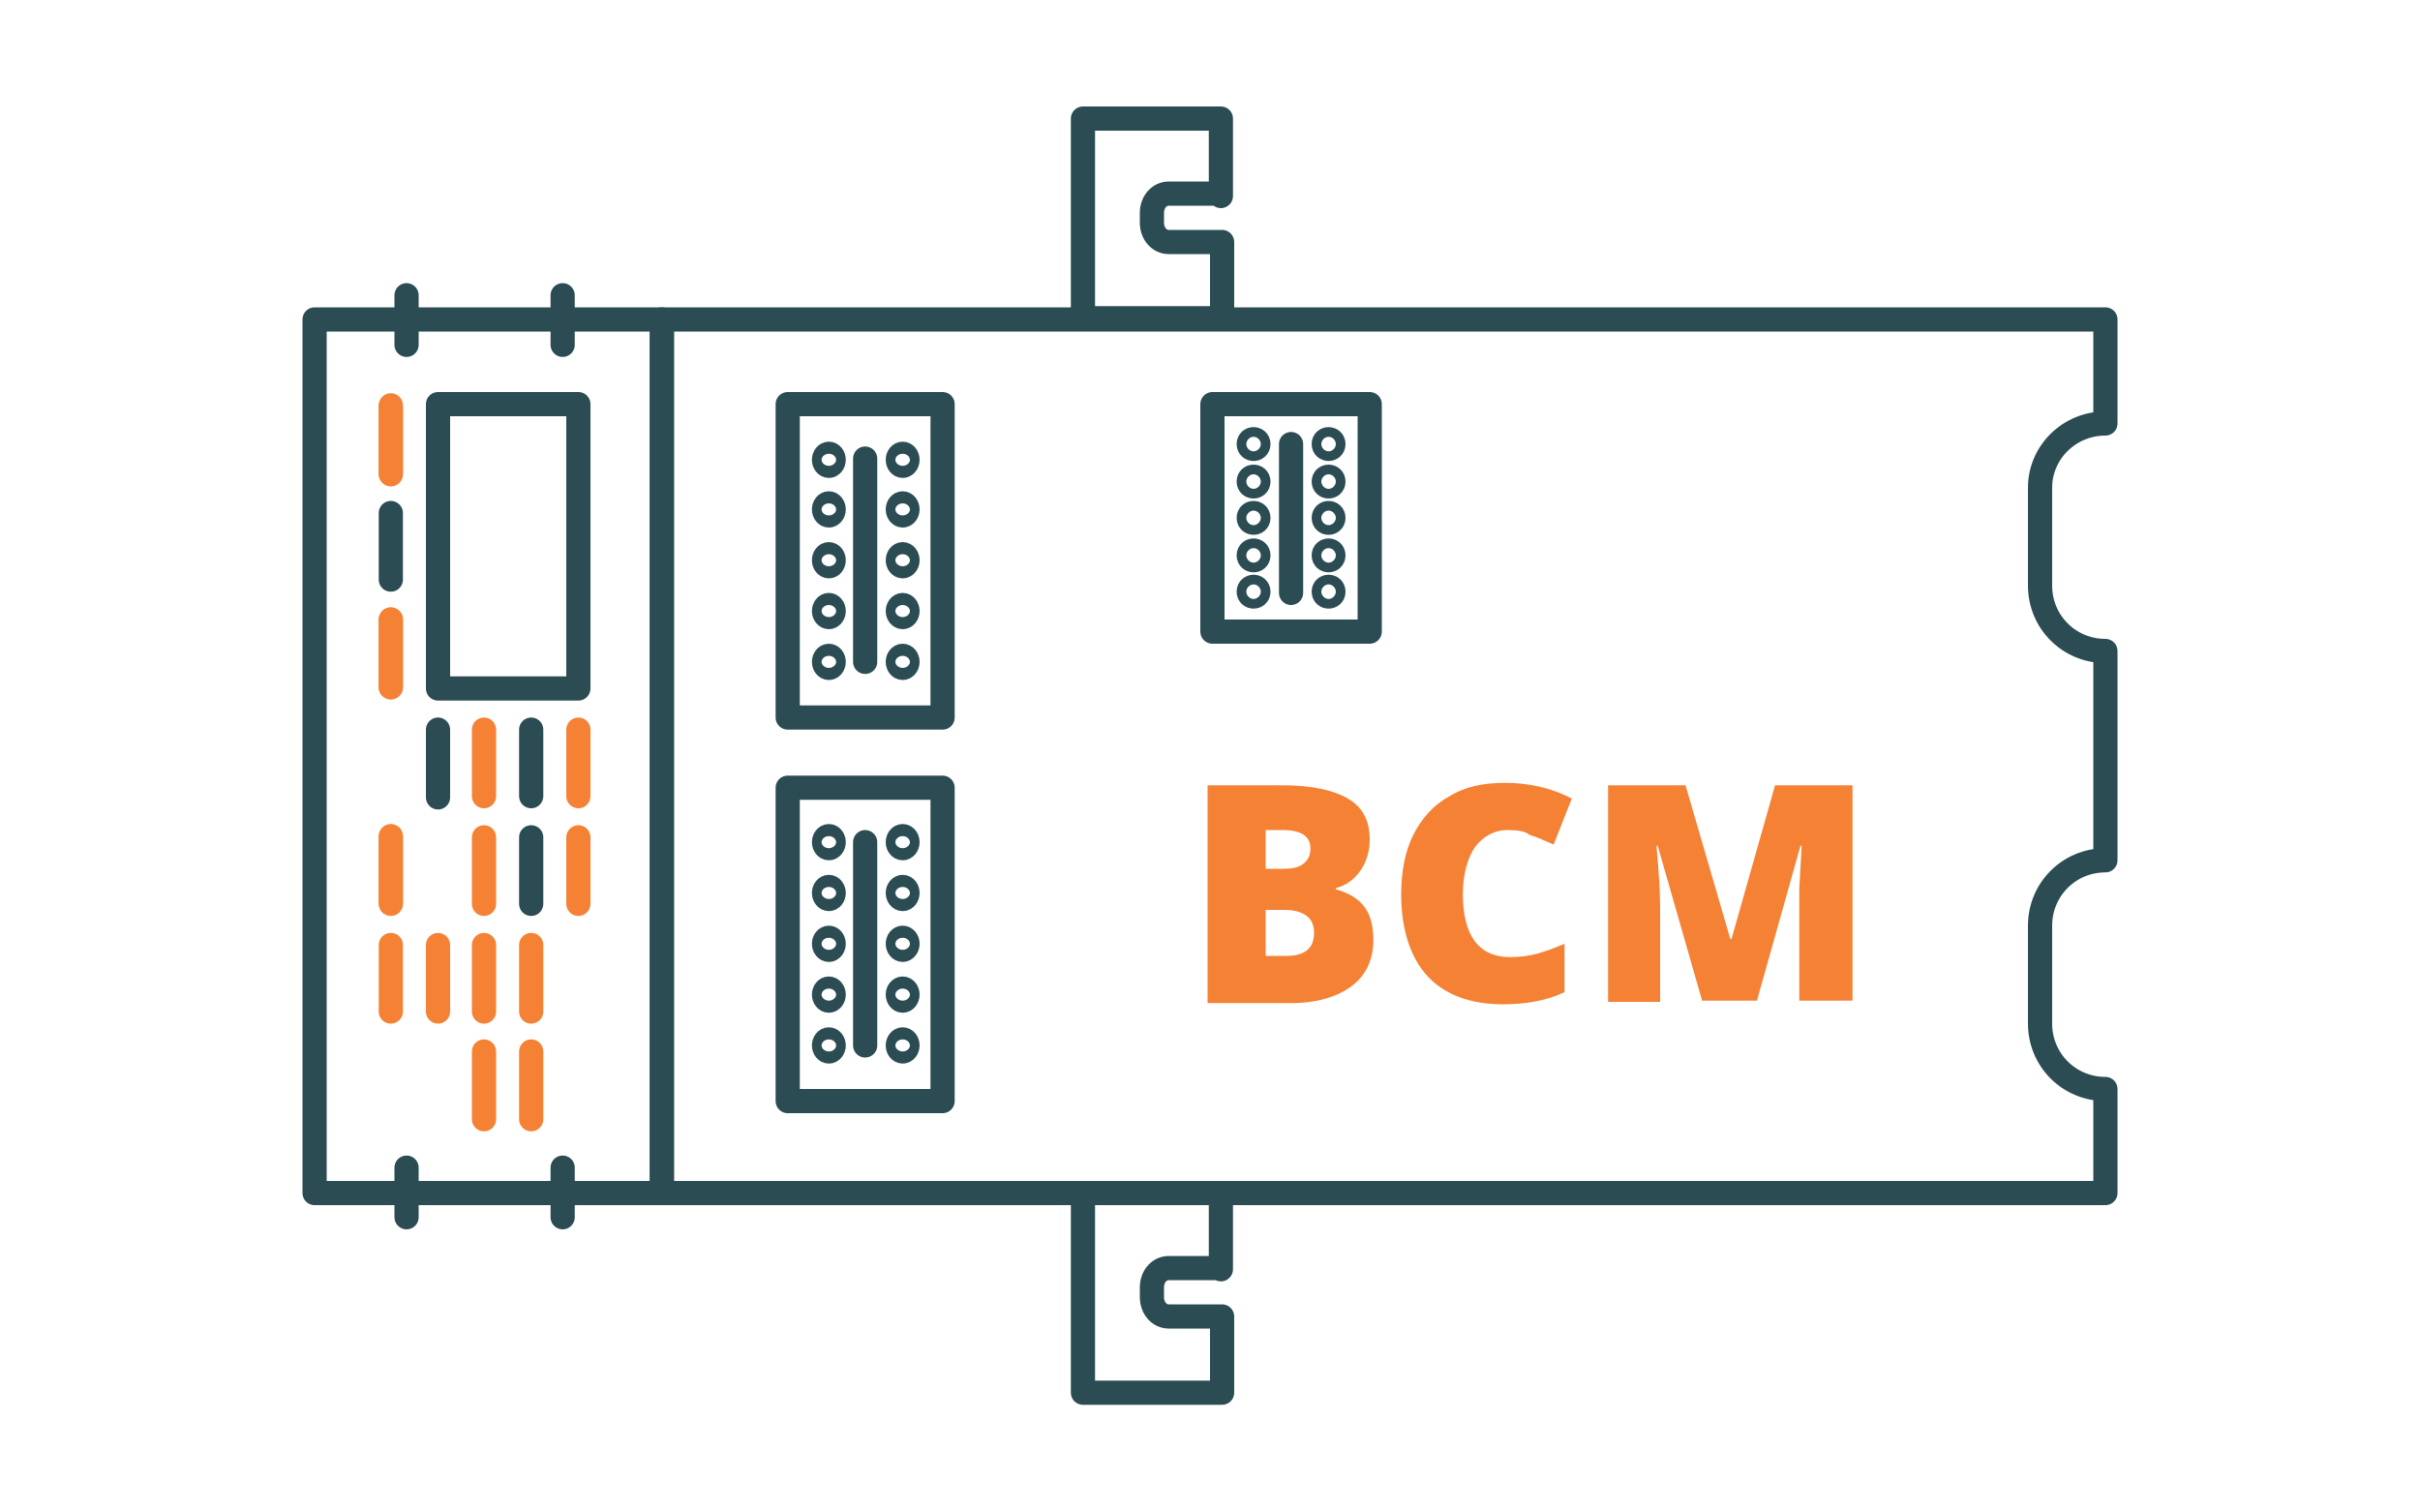 <?xml version="1.0" encoding="utf-8"?>
<!-- Generator: Adobe Illustrator 25.3.1, SVG Export Plug-In . SVG Version: 6.00 Build 0)  -->
<svg version="1.1" id="Layer_1" xmlns="http://www.w3.org/2000/svg" xmlns:xlink="http://www.w3.org/1999/xlink" x="0px" y="0px"
	 viewBox="0 0 200 125" style="enable-background:new 0 0 200 125;" xml:space="preserve">
<style type="text/css">
	.st0{fill:none;}
	.st1{fill:none;stroke:#2C4C54;stroke-width:2;stroke-linecap:round;stroke-linejoin:round;stroke-miterlimit:10;}
	.st2{fill:none;stroke:#F58134;stroke-width:2;stroke-linecap:round;stroke-linejoin:round;stroke-miterlimit:10;}
	.st3{enable-background:new    ;}
	.st4{fill:#F58134;}
</style>
<rect class="st0" width="200" height="125"/>
<rect x="26" y="26.4" class="st1" width="28.7" height="72.2"/>
<rect x="100.2" y="33.4" class="st1" width="13" height="18.8"/>
<line class="st1" x1="106.7" y1="36.7" x2="106.7" y2="49"/>
<circle class="st1" cx="109.8" cy="36.7" r="0.4"/>
<circle class="st1" cx="109.8" cy="39.8" r="0.4"/>
<circle class="st1" cx="109.8" cy="42.8" r="0.4"/>
<circle class="st1" cx="109.8" cy="45.9" r="0.4"/>
<circle class="st1" cx="109.8" cy="48.9" r="0.4"/>
<circle class="st1" cx="103.6" cy="36.7" r="0.4"/>
<circle class="st1" cx="103.6" cy="39.8" r="0.4"/>
<circle class="st1" cx="103.6" cy="42.8" r="0.4"/>
<circle class="st1" cx="103.6" cy="45.9" r="0.4"/>
<circle class="st1" cx="103.6" cy="48.9" r="0.4"/>
<rect x="65.1" y="65.1" class="st1" width="12.8" height="25.9"/>
<line class="st1" x1="71.5" y1="69.6" x2="71.5" y2="86.4"/>
<ellipse class="st1" cx="74.6" cy="69.6" rx="0.4" ry="0.5"/>
<ellipse class="st1" cx="74.6" cy="73.8" rx="0.4" ry="0.5"/>
<ellipse class="st1" cx="74.6" cy="78" rx="0.4" ry="0.5"/>
<ellipse class="st1" cx="74.6" cy="82.2" rx="0.4" ry="0.5"/>
<ellipse class="st1" cx="74.6" cy="86.4" rx="0.4" ry="0.5"/>
<ellipse class="st1" cx="68.5" cy="69.6" rx="0.4" ry="0.5"/>
<ellipse class="st1" cx="68.5" cy="73.8" rx="0.4" ry="0.5"/>
<ellipse class="st1" cx="68.5" cy="78" rx="0.4" ry="0.5"/>
<ellipse class="st1" cx="68.5" cy="82.2" rx="0.4" ry="0.5"/>
<ellipse class="st1" cx="68.5" cy="86.4" rx="0.4" ry="0.5"/>
<line class="st2" x1="40" y1="86.9" x2="40" y2="92.5"/>
<line class="st2" x1="43.9" y1="86.9" x2="43.9" y2="92.5"/>
<line class="st2" x1="32.3" y1="78.1" x2="32.3" y2="83.6"/>
<line class="st2" x1="36.2" y1="78.1" x2="36.2" y2="83.6"/>
<line class="st2" x1="40" y1="78.1" x2="40" y2="83.6"/>
<line class="st2" x1="43.9" y1="78.1" x2="43.9" y2="83.6"/>
<line class="st2" x1="32.3" y1="69.2" x2="32.3" y2="74.7"/>
<line class="st2" x1="40" y1="69.2" x2="40" y2="74.7"/>
<line class="st1" x1="43.9" y1="69.2" x2="43.9" y2="74.7"/>
<line class="st2" x1="47.8" y1="69.2" x2="47.8" y2="74.7"/>
<line class="st1" x1="43.9" y1="60.3" x2="43.9" y2="65.8"/>
<line class="st2" x1="40" y1="60.3" x2="40" y2="65.8"/>
<line class="st2" x1="47.8" y1="60.3" x2="47.8" y2="65.8"/>
<line class="st1" x1="36.2" y1="60.3" x2="36.2" y2="65.9"/>
<line class="st2" x1="32.3" y1="69.1" x2="32.3" y2="74.6"/>
<line class="st2" x1="32.3" y1="51.2" x2="32.3" y2="56.8"/>
<line class="st2" x1="32.3" y1="51.2" x2="32.3" y2="56.8"/>
<line class="st1" x1="32.3" y1="42.4" x2="32.3" y2="47.9"/>
<line class="st2" x1="32.3" y1="33.6" x2="32.3" y2="39.2"/>
<line class="st2" x1="32.3" y1="33.5" x2="32.3" y2="39.1"/>
<rect x="36.2" y="33.4" class="st1" width="11.6" height="23.5"/>
<rect x="65.1" y="33.4" class="st1" width="12.8" height="25.9"/>
<line class="st1" x1="71.5" y1="37.9" x2="71.5" y2="54.7"/>
<ellipse class="st1" cx="74.6" cy="38" rx="0.4" ry="0.5"/>
<ellipse class="st1" cx="74.6" cy="42.1" rx="0.4" ry="0.5"/>
<ellipse class="st1" cx="74.6" cy="46.3" rx="0.4" ry="0.5"/>
<ellipse class="st1" cx="74.6" cy="50.5" rx="0.4" ry="0.5"/>
<ellipse class="st1" cx="74.6" cy="54.7" rx="0.4" ry="0.5"/>
<ellipse class="st1" cx="68.5" cy="38" rx="0.4" ry="0.5"/>
<ellipse class="st1" cx="68.5" cy="42.1" rx="0.4" ry="0.5"/>
<ellipse class="st1" cx="68.5" cy="46.3" rx="0.4" ry="0.5"/>
<ellipse class="st1" cx="68.5" cy="50.5" rx="0.4" ry="0.5"/>
<ellipse class="st1" cx="68.5" cy="54.7" rx="0.4" ry="0.5"/>
<path class="st1" d="M100.9,16.2V9.8H89.5v6.2v0.1v3.9v6.3h11.5v-6.3h-4.4c-0.8,0-1.4-0.7-1.4-1.6v-0.8c0-0.9,0.6-1.6,1.4-1.6H100.9
	z"/>
<path class="st1" d="M100.9,104.9v-6.3H89.5v6.2v0.1v3.9v6.3h11.5v-6.3h-4.4c-0.8,0-1.4-0.7-1.4-1.6v-0.8c0-0.9,0.6-1.6,1.4-1.6
	H100.9z"/>
<g class="st3">
	<path class="st4" d="M99.8,64.9h6.2c2.4,0,4.2,0.4,5.4,1.1c1.2,0.7,1.8,1.8,1.8,3.4c0,1-0.3,1.9-0.8,2.6s-1.2,1.2-2,1.4v0.1
		c1.1,0.3,1.9,0.8,2.4,1.5s0.7,1.6,0.7,2.7c0,1.6-0.6,2.9-1.8,3.8s-2.9,1.4-5,1.4h-6.9V64.9z M104.6,71.8h1.5c0.7,0,1.2-0.1,1.6-0.4
		c0.4-0.3,0.6-0.7,0.6-1.3c0-1-0.8-1.5-2.3-1.5h-1.4V71.8z M104.6,75.3v3.7h1.7c1.5,0,2.3-0.6,2.3-1.9c0-0.6-0.2-1.1-0.6-1.4
		c-0.4-0.3-1-0.5-1.8-0.5H104.6z"/>
	<path class="st4" d="M124.6,68.6c-1.1,0-2,0.5-2.7,1.4c-0.6,0.9-1,2.2-1,3.9c0,3.4,1.3,5.2,3.9,5.2c0.8,0,1.6-0.1,2.3-0.3
		s1.5-0.5,2.2-0.8V82c-1.5,0.7-3.2,1-5.1,1c-2.7,0-4.8-0.8-6.2-2.3s-2.2-3.8-2.2-6.8c0-1.8,0.3-3.5,1-4.9c0.7-1.4,1.7-2.5,3-3.2
		c1.3-0.8,2.8-1.1,4.6-1.1c1.9,0,3.8,0.4,5.5,1.3l-1.5,3.8c-0.7-0.3-1.3-0.6-2-0.8C126.1,68.7,125.4,68.6,124.6,68.6z"/>
	<path class="st4" d="M140.7,82.8L137,69.9h-0.1c0.2,2.2,0.3,3.9,0.3,5.1v7.8h-4.3V64.9h6.4l3.7,12.7h0.1l3.6-12.7h6.4v17.8h-4.4V75
		c0-0.4,0-0.9,0-1.4c0-0.5,0.1-1.7,0.2-3.7h-0.1l-3.6,12.8H140.7z"/>
</g>
<line class="st1" x1="33.6" y1="96.5" x2="33.6" y2="100.6"/>
<line class="st1" x1="46.5" y1="96.5" x2="46.5" y2="100.6"/>
<line class="st1" x1="33.6" y1="24.4" x2="33.6" y2="28.5"/>
<line class="st1" x1="46.5" y1="24.4" x2="46.5" y2="28.5"/>
<path class="st1" d="M174,35v-8.6H89.5H54.7v72.2h34.8H174V90c-3,0-5.4-2.4-5.4-5.4v-8.1c0-3,2.4-5.4,5.4-5.4V53.8
	c-3,0-5.4-2.4-5.4-5.4v-8.1C168.6,37.4,171,35,174,35z"/>
</svg>
